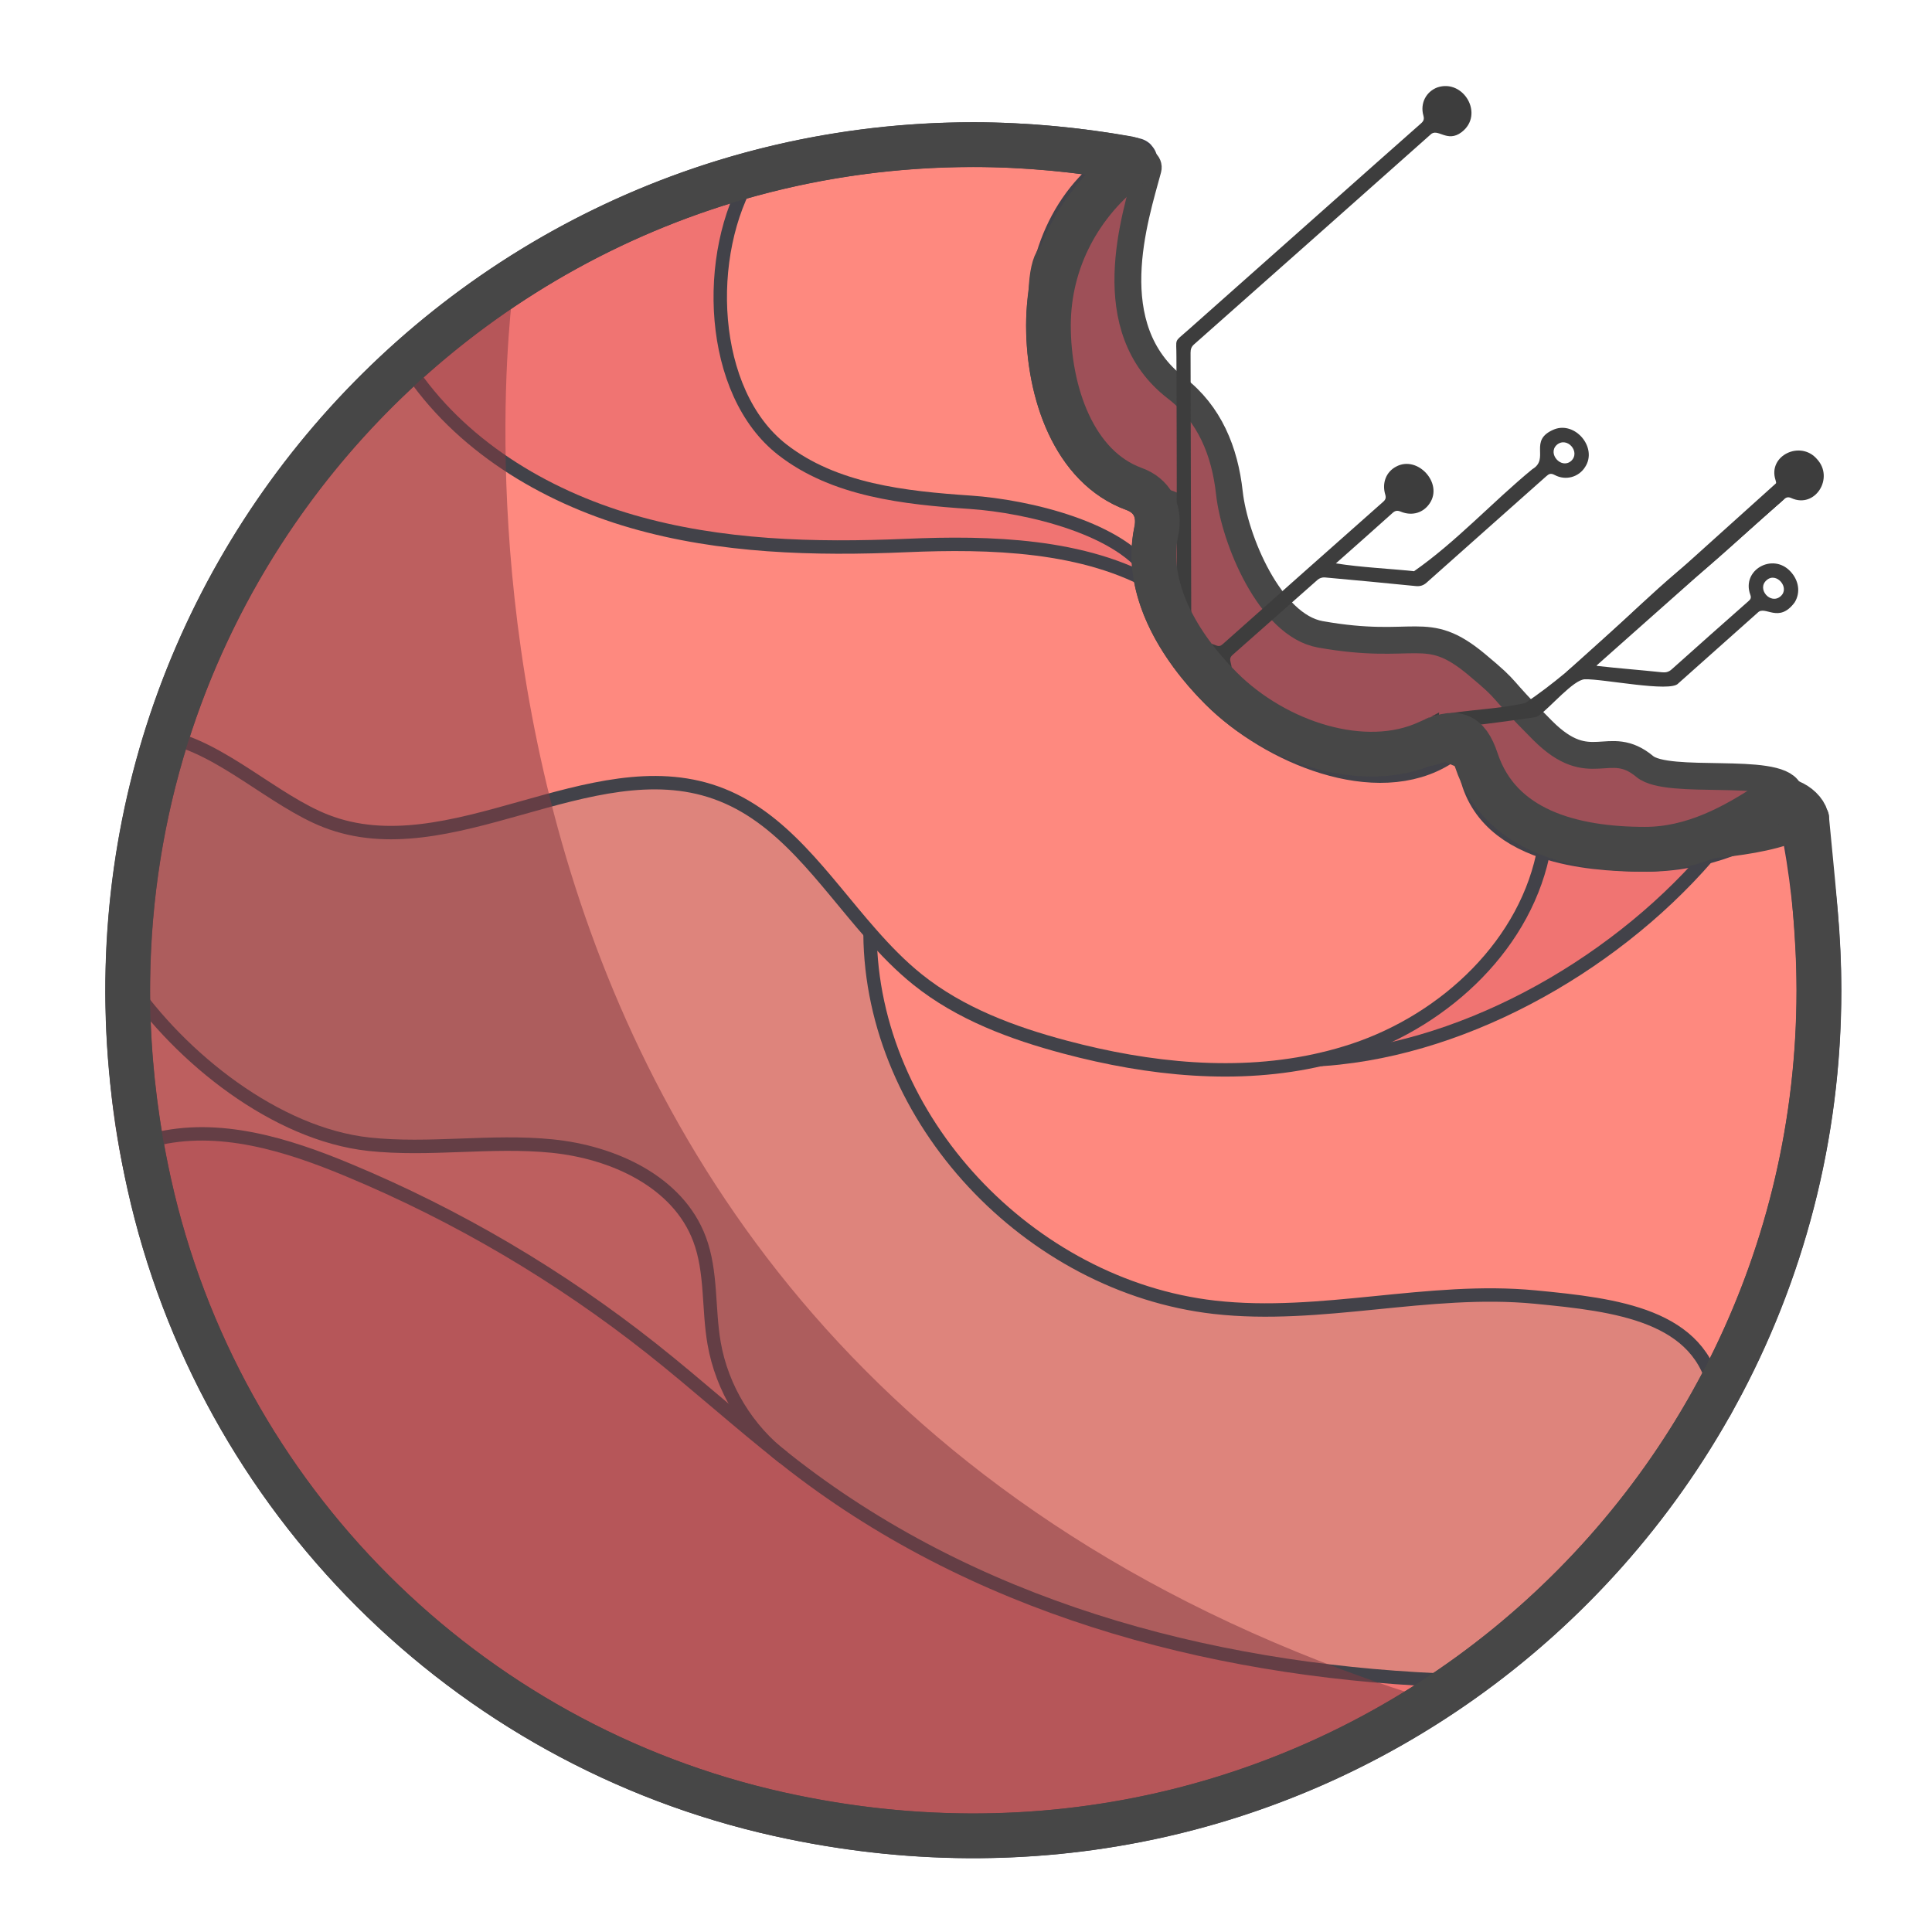 <?xml version="1.0" encoding="UTF-8" standalone="no"?>
<!DOCTYPE svg PUBLIC "-//W3C//DTD SVG 1.1//EN" "http://www.w3.org/Graphics/SVG/1.1/DTD/svg11.dtd">
<svg width="100%" height="100%" viewBox="0 0 800 800" version="1.1" xmlns="http://www.w3.org/2000/svg" xmlns:xlink="http://www.w3.org/1999/xlink" xml:space="preserve" xmlns:serif="http://www.serif.com/" style="fill-rule:evenodd;clip-rule:evenodd;stroke-miterlimit:10;">
    <g transform="matrix(1.181,0,0,1.181,-50.88,-64.981)">
        <g id="Layer-3-copy-2" serif:id="Layer 3 copy 2" transform="matrix(1.852,0,0,1.852,0,0)">
            <g>
                <g transform="matrix(1,0,0,1,365.079,287.85)">
                    <path d="M0,-99.254C1.672,-89.978 2.553,-80.426 2.553,-70.66C2.553,-42.938 -4.491,-16.853 -16.898,5.888L-16.907,5.888L-17.014,5.826C-19.638,-9.249 -35.94,-11.116 -51.166,-12.584C-71.373,-14.541 -91.757,-8.359 -111.928,-10.654C-146.899,-14.638 -176.844,-46.14 -177.102,-81.333L-176.987,-81.431C-174.221,-78.274 -171.321,-75.276 -168.102,-72.697C-160.053,-66.24 -150.136,-62.549 -140.157,-59.899C-124.317,-55.683 -107.384,-53.896 -91.517,-57.631C-91.508,-57.631 -91.499,-57.631 -91.482,-57.64C-62.915,-60.619 -33.174,-77.873 -15.235,-100.01L-15.244,-100.037C-12.949,-100.89 -10.744,-101.922 -8.654,-103.132C-5.167,-105.142 -0.72,-103.212 0,-99.254" style="fill:rgb(254,137,127);fill-rule:nonzero;"/>
                </g>
                <g transform="matrix(1,0,0,1,349.835,230.211)">
                    <path d="M0,-42.397L0.009,-42.37C-17.93,-20.234 -47.671,-2.98 -76.238,0C-74.237,-0.472 -72.253,-1.032 -70.288,-1.681C-52.767,-7.516 -37.381,-21.977 -34.188,-40.174L-33.512,-42.112C-27.909,-40.227 -21.247,-39.702 -15.111,-39.702C-9.792,-39.702 -4.705,-40.654 0,-42.397" style="fill:rgb(240,116,114);fill-rule:nonzero;"/>
                </g>
                <g transform="matrix(1,0,0,1,348.065,223.46)">
                    <path d="M0,70.217L0.107,70.279C-11.633,91.82 -28.193,110.364 -48.115,124.469C-92.593,123.117 -137.142,111.831 -172.709,85.105C-173.963,84.162 -175.217,83.202 -176.444,82.215L-176.097,81.779C-182.972,76.576 -187.819,68.696 -189.304,60.211C-190.452,53.683 -189.731,46.782 -192.079,40.583C-196.188,29.724 -208.533,24.209 -220.086,23.062C-231.63,21.915 -243.334,23.951 -254.869,22.715C-272.444,20.821 -290.605,6.537 -300.601,-8.04C-300.424,-24.119 -297.88,-39.639 -293.3,-54.252C-282.965,-52.197 -272.906,-42.138 -263.105,-38.314C-239.706,-29.189 -213.006,-52.064 -189.322,-43.704C-176.657,-39.239 -169.009,-27.312 -159.973,-17.04L-160.088,-16.942C-159.83,18.251 -129.885,49.752 -94.915,53.737C-74.743,56.031 -54.359,49.85 -34.152,51.807C-18.926,53.274 -2.624,55.142 0,70.217" style="fill:rgb(222,132,124);fill-rule:nonzero;"/>
                </g>
                <g transform="matrix(1,0,0,1,273.562,102.335)">
                    <path d="M0,127.884C-15.867,131.619 -32.8,129.832 -48.64,125.616C-58.619,122.966 -68.536,119.275 -76.584,112.818C-79.804,110.239 -82.703,107.241 -85.469,104.084C-94.505,93.812 -102.154,81.885 -114.819,77.421C-138.503,69.06 -165.202,91.935 -188.602,82.81C-198.403,78.986 -208.462,68.927 -218.796,66.873C-210.178,39.417 -194.365,15.137 -173.562,-3.735L-172.958,-3.059C-163.343,11.535 -147.459,21.212 -130.677,26.077C-113.885,30.942 -96.133,31.404 -78.674,30.648C-62.95,29.972 -44.931,30.435 -31.333,38.368L-31.084,38.315C-29.305,45.439 -24.591,52.224 -19.104,57.712C-8.751,68.064 10.486,75.953 22.35,68.269C25.596,66.17 29.492,67.211 29.776,70.884C30.417,78.995 35.762,83.433 42.761,85.763L42.085,87.702C38.893,105.899 23.506,120.36 5.986,126.194C4.02,126.843 2.037,127.404 0.036,127.875C0.018,127.884 0.009,127.884 0,127.884" style="fill:rgb(254,137,127);fill-rule:nonzero;"/>
                </g>
                <g transform="matrix(1,0,0,1,242.478,62.696)">
                    <path d="M0,77.954L-0.249,78.007C-13.848,70.074 -31.866,69.612 -47.591,70.288C-65.049,71.044 -82.801,70.581 -99.593,65.716C-116.375,60.851 -132.26,51.175 -141.874,36.58L-142.479,35.904C-124.015,19.148 -101.629,6.652 -76.86,-0.053C-86.092,15.03 -85.042,41.303 -71.106,52.144C-61.216,59.837 -47.964,61.26 -35.468,62.105C-24.796,62.835 -6.59,67.024 -1.138,76.229L-0.391,76.104C-0.285,76.727 -0.151,77.34 0,77.954" style="fill:rgb(240,116,114);fill-rule:nonzero;"/>
                </g>
                <g transform="matrix(1,0,0,1,237.96,73.741)">
                    <path d="M0,48.543C3.344,49.761 5.061,52.634 4.225,56.601C3.629,59.42 3.646,62.257 4.127,65.059L3.38,65.183C-2.072,55.978 -20.278,51.789 -30.95,51.06C-43.446,50.215 -56.698,48.792 -66.588,41.099C-80.524,30.257 -81.574,3.985 -72.342,-11.099L-72.333,-11.099C-58.975,-14.71 -44.923,-16.64 -30.417,-16.64C-19.984,-16.64 -9.792,-15.635 0.08,-13.731C0.213,-13.705 0.258,-13.509 0.133,-13.438C-11.366,-6.972 -16.187,4.883 -16.187,17.602C-16.187,30.257 -11.366,44.407 0,48.543" style="fill:rgb(254,137,127);fill-rule:nonzero;"/>
                </g>
                <g transform="matrix(1,0,0,1,175.357,317.708)">
                    <path d="M0,-9.143C35.566,17.583 80.115,28.869 124.593,30.221C89.4,55.141 43.704,66.205 -4.554,55.479C-64.018,42.263 -110.594,-4.314 -123.811,-63.778C-124.406,-66.464 -124.94,-69.149 -125.403,-71.818L-122.966,-72.244C-110.701,-75.348 -97.814,-71.346 -86.145,-66.481C-65.547,-57.908 -46.15,-46.479 -28.656,-32.632C-20.207,-25.943 -12.202,-18.695 -3.735,-12.033C-2.508,-11.046 -1.254,-10.086 0,-9.143" style="fill:rgb(240,116,114);fill-rule:nonzero;"/>
                </g>
                <g transform="matrix(1,0,0,1,171.968,215.857)">
                    <path d="M0,89.382L-0.347,89.818C-8.814,83.156 -16.818,75.908 -25.267,69.22C-42.761,55.372 -62.159,43.944 -82.757,35.37C-94.425,30.505 -107.313,26.503 -119.577,29.607L-122.014,30.034C-123.802,19.717 -124.611,9.534 -124.504,-0.436C-114.508,14.14 -96.346,28.424 -78.772,30.318C-67.237,31.555 -55.533,29.518 -43.989,30.665C-32.436,31.812 -20.091,37.327 -15.982,48.186C-13.634,54.385 -14.355,61.287 -13.207,67.815C-11.722,76.299 -6.875,84.179 0,89.382" style="fill:rgb(254,137,127);fill-rule:nonzero;"/>
                </g>
            </g>
            <g transform="matrix(1,0,0,1,165.618,378.372)">
                <path d="M0,-315.73C-24.769,-309.024 -47.155,-296.528 -65.618,-279.772C-86.421,-260.9 -102.234,-236.62 -110.852,-209.165C-115.433,-194.552 -117.976,-179.032 -118.154,-162.952C-118.261,-152.982 -117.451,-142.799 -115.664,-132.482C-115.201,-129.814 -114.668,-127.128 -114.072,-124.442C-100.856,-64.978 -54.279,-18.402 5.185,-5.185C53.443,5.541 99.139,-5.523 134.332,-30.444C154.254,-44.549 170.814,-63.093 182.554,-84.634L182.563,-84.634C194.97,-107.375 202.014,-133.461 202.014,-161.182C202.014,-170.948 201.133,-180.5 199.461,-189.776C198.741,-193.734 194.294,-195.664 190.807,-193.654C188.717,-192.444 186.512,-191.413 184.217,-190.559C179.512,-188.816 174.425,-187.864 169.107,-187.864C162.97,-187.864 156.308,-188.389 150.705,-190.274C143.706,-192.604 138.361,-197.042 137.72,-205.153C137.436,-208.827 133.54,-209.867 130.294,-207.768C118.43,-200.084 99.192,-207.973 88.84,-218.325C83.353,-223.813 78.639,-230.599 76.86,-237.723C76.709,-238.336 76.576,-238.95 76.469,-239.572C75.989,-242.374 75.971,-245.211 76.567,-248.03C77.403,-251.997 75.686,-254.87 72.342,-256.088C60.976,-260.224 56.155,-274.374 56.155,-287.03C56.155,-299.748 60.976,-311.603 72.476,-318.069C72.6,-318.14 72.556,-318.336 72.422,-318.363C62.55,-320.266 52.358,-321.271 41.925,-321.271C27.42,-321.271 13.367,-319.341 0.009,-315.73" style="fill:none;fill-rule:nonzero;stroke:rgb(66,66,73);stroke-width:8.47px;"/>
            </g>
            <g transform="matrix(1,0,0,1,52.391,344.824)">
                <path d="M0,-99.361C12.265,-102.465 25.152,-98.463 36.82,-93.598C57.418,-85.024 76.816,-73.596 94.31,-59.748C102.759,-53.06 110.763,-45.811 119.23,-39.15C120.458,-38.163 121.712,-37.202 122.966,-36.26C158.532,-9.534 203.081,1.753 247.559,3.104L247.648,3.104" style="fill:none;fill-rule:nonzero;stroke:rgb(66,66,73);stroke-width:2.54px;"/>
            </g>
            <g transform="matrix(1,0,0,1,273.597,190.038)">
                <path d="M0,40.173C2.001,39.702 3.984,39.141 5.95,38.492C23.471,32.658 38.857,18.196 42.05,0" style="fill:none;fill-rule:nonzero;stroke:rgb(66,66,73);stroke-width:2.54px;"/>
            </g>
            <g transform="matrix(1,0,0,1,54.57,233.955)">
                <path d="M0,-64.791C0.062,-64.782 0.133,-64.764 0.196,-64.747C10.53,-62.692 20.589,-52.633 30.39,-48.809C53.79,-39.684 80.489,-62.559 104.173,-54.198C116.838,-49.734 124.486,-37.807 133.523,-27.535C136.289,-24.378 139.188,-21.38 142.407,-18.801C150.456,-12.344 160.373,-8.653 170.352,-6.003C186.192,-1.787 203.125,0 218.992,-3.735" style="fill:none;fill-rule:nonzero;stroke:rgb(66,66,73);stroke-width:2.54px;"/>
            </g>
            <g transform="matrix(0.492,-0.87,-0.87,-0.492,165.746,62.641)">
                <path d="M-0.06,0.103C0.02,0.106 0.099,0.111 0.176,0.103" style="fill:none;fill-rule:nonzero;stroke:rgb(66,66,73);stroke-width:2.54px;"/>
            </g>
            <g transform="matrix(1,0,0,1,165.618,62.642)">
                <path d="M0,0L0.009,0" style="fill:none;fill-rule:nonzero;stroke:rgb(66,66,73);stroke-width:8.47px;"/>
            </g>
            <g transform="matrix(1,0,0,1,241.34,62.643)">
                <path d="M0,76.282C-5.452,67.077 -23.658,62.888 -34.33,62.159C-46.826,61.314 -60.078,59.891 -69.967,52.198C-83.904,41.356 -84.954,15.084 -75.722,0" style="fill:none;fill-rule:nonzero;stroke:rgb(66,66,73);stroke-width:2.54px;"/>
            </g>
            <g transform="matrix(1,0,0,1,348.065,206.518)">
                <path d="M0,87.159C-2.624,72.084 -18.926,70.216 -34.152,68.749C-54.359,66.792 -74.743,72.973 -94.915,70.679C-129.885,66.694 -159.83,35.193 -160.088,0" style="fill:none;fill-rule:nonzero;stroke:rgb(66,66,73);stroke-width:2.54px;"/>
            </g>
            <g transform="matrix(0.997,0,0,1.005,171.626,215.412)">
                <path d="M0,89.827C-6.875,84.624 -11.722,76.744 -13.207,68.26C-14.355,61.732 -13.634,54.83 -15.982,48.631C-20.091,37.772 -32.436,32.257 -43.989,31.11C-55.533,29.963 -67.237,32 -78.772,30.763C-96.346,28.869 -114.508,14.585 -124.504,0.009C-124.513,0.009 -124.513,0 -124.513,0" style="fill:none;fill-rule:nonzero;stroke:rgb(66,66,73);stroke-width:2.54px;"/>
            </g>
            <g transform="matrix(1,0,0,1,242.229,99.276)">
                <path d="M0,41.427C-13.599,33.494 -31.617,33.031 -47.342,33.707C-64.8,34.463 -82.552,34.001 -99.344,29.136C-116.126,24.271 -132.011,14.594 -141.625,0" style="fill:none;fill-rule:nonzero;stroke:rgb(66,66,73);stroke-width:2.54px;"/>
            </g>
            <g transform="matrix(0.957,0,0,0.994,273.265,187.841)">
                <path d="M0,42.69C1.254,42.619 2.508,42.512 3.762,42.379C3.771,42.379 3.78,42.379 3.798,42.37C32.365,39.39 62.105,22.136 80.044,0" style="fill:none;fill-rule:nonzero;stroke:rgb(66,66,73);stroke-width:2.6px;"/>
            </g>
        </g>
        <g id="SHADOW" transform="matrix(1.852,0,0,1.852,0,0)">
            <g opacity="0.53">
                <g transform="matrix(1,0,0,1,66.473,226.064)">
                    <path d="M0,72.36C-73.378,-44.327 53.956,-141.66 53.956,-141.66C53.956,-141.66 24.372,63.497 229.567,126.059C229.567,126.059 89.082,214.02 0,72.36" style="fill:rgb(130,58,66);fill-rule:nonzero;"/>
                </g>
            </g>
        </g>
        <g id="BITE-SHADOW" serif:id="BITE SHADOW" transform="matrix(1.852,0,0,1.852,0,0)">
            <g transform="matrix(1,0,0,1,238.803,191.222)">
                <path d="M0,-130.752C0.875,-131.413 2.091,-130.579 1.807,-129.52C-0.655,-120.335 -7.658,-99.429 7.128,-88.055C13.431,-83.207 16.336,-76.113 17.204,-68.208C18.17,-59.411 24.885,-43.119 34.425,-41.422C52.64,-38.183 54.347,-43.778 63.998,-35.735C70.822,-30.048 67.41,-32.323 76.509,-23.224C85.608,-14.125 89.02,-22.086 95.845,-16.399C100.214,-12.759 120.842,-16.451 123.142,-11.85C127.692,-2.751 129.962,-8.889 126.554,-6.163C120.867,-1.613 102.068,-1.145 102.068,-1.145C102.068,-1.145 105.099,-2.087 95.922,-0.713C86.746,0.661 90.232,-1.85 83.333,-1.613C76.435,-1.376 81.557,-0.599 76.758,-3.381C71.959,-6.163 74.234,-3.888 71.959,-6.163C69.685,-8.438 67.731,-9.636 66.433,-12.449C65.135,-15.262 63.998,-17.537 63.998,-17.537C63.998,-17.537 57.041,-20.279 57.107,-20.614C57.173,-20.949 60.305,-19.811 53.052,-18.674C45.799,-17.537 44.774,-19.011 41.306,-18.843C37.838,-18.674 39.639,-18.681 33.62,-20.384C27.601,-22.086 29.159,-18.646 25.326,-24.361C21.494,-30.077 19.639,-23.224 18.502,-27.773C17.364,-32.323 11.678,-30.048 12.815,-34.598C13.952,-39.147 8.265,-32.323 8.265,-39.147C8.265,-45.972 4.853,-39.147 4.853,-44.834C4.853,-50.521 2,-50.818 3.427,-55.788C4.853,-60.758 2,-62.217 3.427,-64.331C4.853,-66.445 8.265,-65.307 4.853,-66.445C1.441,-67.582 -2.785,-69.194 -5.221,-71.231C-7.658,-73.269 -5.383,-68.72 -7.658,-73.269C-9.933,-77.819 -10.884,-76.89 -13.252,-81.336C-15.62,-85.781 -16.671,-88.476 -16.145,-90.54C-15.62,-92.605 -14.716,-89.399 -16.874,-96.12C-19.032,-102.841 -18.463,-111.075 -16.757,-113.078C-15.492,-114.563 -6.561,-125.799 0,-130.752" style="fill:rgb(158,80,88);fill-rule:nonzero;"/>
            </g>
            <g transform="matrix(1,0,0,1,238.803,191.222)">
                <path d="M0,-130.752C0.875,-131.413 2.091,-130.579 1.807,-129.52C-0.655,-120.335 -7.658,-99.429 7.128,-88.055C13.431,-83.207 16.336,-76.113 17.204,-68.208C18.17,-59.411 24.885,-43.119 34.425,-41.422C52.64,-38.183 54.347,-43.778 63.998,-35.735C70.822,-30.048 67.41,-32.323 76.509,-23.224C85.608,-14.125 89.02,-22.086 95.845,-16.399C100.214,-12.759 120.842,-16.451 123.142,-11.85C127.692,-2.751 129.962,-8.889 126.554,-6.163C120.867,-1.613 102.068,-1.145 102.068,-1.145C102.068,-1.145 105.099,-2.087 95.922,-0.713C86.746,0.661 90.232,-1.85 83.333,-1.613C76.435,-1.376 81.557,-0.599 76.758,-3.381C71.959,-6.163 74.234,-3.888 71.959,-6.163C69.685,-8.438 67.731,-9.636 66.433,-12.449C65.135,-15.262 63.998,-17.537 63.998,-17.537C63.998,-17.537 57.041,-20.279 57.107,-20.614C57.173,-20.949 60.305,-19.811 53.052,-18.674C45.799,-17.537 44.774,-19.011 41.306,-18.843C37.838,-18.674 39.639,-18.681 33.62,-20.384C27.601,-22.086 29.159,-18.646 25.326,-24.361C21.494,-30.077 19.639,-23.224 18.502,-27.773C17.364,-32.323 11.678,-30.048 12.815,-34.598C13.952,-39.147 8.265,-32.323 8.265,-39.147C8.265,-45.972 4.853,-39.147 4.853,-44.834C4.853,-50.521 2,-50.818 3.427,-55.788C4.853,-60.758 2,-62.217 3.427,-64.331C4.853,-66.445 8.265,-65.307 4.853,-66.445C1.441,-67.582 -2.785,-69.194 -5.221,-71.231C-7.658,-73.269 -5.383,-68.72 -7.658,-73.269C-9.933,-77.819 -10.884,-76.89 -13.252,-81.336C-15.62,-85.781 -16.671,-88.476 -16.145,-90.54C-15.62,-92.605 -14.716,-89.399 -16.874,-96.12C-19.032,-102.841 -18.463,-111.075 -16.757,-113.078C-15.492,-114.563 -6.561,-125.799 0,-130.752Z" style="fill:none;fill-rule:nonzero;stroke:rgb(71,71,71);stroke-width:5.08px;"/>
            </g>
        </g>
        <g id="DINGLES" transform="matrix(1.852,0,0,1.852,0,0)">
            <g transform="matrix(1,0,0,1,245.436,47.446)">
                <path d="M0,101.71C0.45,101.314 0.641,100.902 0.638,100.282C0.608,94.168 0.599,88.054 0.596,81.941C0.634,71.251 0.568,60.553 0.546,49.859C0.564,46.129 -0.016,47.206 2.662,44.824C11.897,36.609 21.147,28.413 30.392,20.209C35.873,15.345 41.349,10.473 46.847,5.627C47.336,5.196 47.497,4.833 47.298,4.129C46.655,1.848 47.791,-0.365 49.919,-1.177C54.884,-2.88 58.897,3.934 54.545,7.276C51.749,9.412 49.99,6.338 48.605,7.781C33.708,21.011 18.823,34.255 3.895,47.449C3.389,47.894 3.218,48.366 3.221,49.045C3.262,65.824 3.287,82.602 3.354,99.383C3.259,103.332 3.834,102.046 1.031,104.59" style="fill:rgb(61,61,61);fill-rule:nonzero;"/>
            </g>
            <g transform="matrix(1,0,0,1,360.368,159.138)">
                <path d="M0,-16.551C1.842,-18.146 -0.828,-21.248 -2.66,-19.584C-4.58,-17.927 -1.902,-14.881 0,-16.551M-67.488,6.934C-66.844,6.347 -65.861,6.196 -64.962,6.017C-59.274,4.879 -53.587,4.879 -48.434,3.673C-48.392,3.663 -48.349,3.666 -48.314,3.642C-38.026,-3.24 -29.221,-12.992 -19.554,-21.178C-18.307,-19.76 -18.873,-20.404 -17.626,-18.985C-23.245,-13.771 -29.131,-8.862 -34.823,-3.693C-34.945,-3.582 -34.876,-3.374 -34.711,-3.355C-30.567,-2.884 -26.583,-2.591 -22.447,-2.152C-21.72,-2.079 -21.174,-2.216 -20.625,-2.709C-15.791,-7.045 -10.928,-11.347 -6.062,-15.646C-5.678,-15.986 -5.528,-16.252 -5.743,-16.84C-7.455,-21.509 -1.513,-24.842 1.839,-21.263C3.472,-19.541 3.794,-17.215 2.652,-15.38C-0.357,-11.325 -2.908,-14.862 -4.313,-13.467C-9.325,-8.981 -14.366,-4.528 -19.38,-0.044C-20.804,1.716 -33.681,-0.943 -37.071,-0.83C-39.197,-0.762 -43.564,4.438 -45.621,5.906C-46.125,6.36 -46.641,6.389 -47.364,6.484C-52.45,7.154 -59.274,8.291 -64.961,8.291C-65.425,8.291 -64.373,5.18 -64.716,5.482" style="fill:rgb(61,61,61);fill-rule:nonzero;"/>
            </g>
            <g transform="matrix(1,0,0,1,320.691,151.985)">
                <path d="M0,-34.994C1.875,-36.693 -0.746,-39.715 -2.692,-38.061C-4.522,-36.406 -1.875,-33.406 0,-34.994M-72.262,6.99C-73.076,6.395 -73.362,5.529 -73.493,4.625C-74.032,0.892 -70.75,-1.617 -67.261,-0.118C-66.686,0.129 -66.365,0.049 -65.95,-0.32C-55.831,-9.32 -45.703,-18.309 -35.563,-27.284C-35.118,-27.678 -34.989,-28.029 -35.177,-28.653C-35.839,-30.855 -34.991,-32.955 -33.116,-33.938C-29.08,-36.127 -24.214,-30.846 -26.729,-27.033C-27.927,-25.188 -30.075,-24.524 -32.228,-25.408C-32.877,-25.674 -33.286,-25.62 -33.788,-25.167C-37.362,-21.943 -40.92,-18.818 -44.526,-15.615C-39.606,-14.845 -34.667,-14.651 -29.728,-14.134C-21.781,-19.672 -14.903,-27.217 -7.342,-33.442C-3.945,-35.438 -8.198,-38.92 -3.197,-40.986C0.814,-42.571 5.068,-37.493 2.654,-33.85C1.456,-31.944 -1.008,-31.235 -3.093,-32.347C-3.842,-32.747 -4.19,-32.558 -4.685,-32.118C-12.234,-25.399 -19.802,-18.702 -27.345,-11.976C-27.956,-11.431 -28.579,-11.239 -29.414,-11.323C-35.156,-11.896 -40.9,-12.447 -46.645,-12.96C-47.089,-12.999 -47.646,-12.809 -47.971,-12.523C-53.349,-7.795 -58.691,-3.026 -64.067,1.703C-64.558,2.135 -64.629,2.514 -64.441,3.144C-63.96,4.808 -64.258,6.847 -65.89,7.577C-68.014,7.382 -70.138,7.186 -72.262,6.99" style="fill:rgb(61,61,61);fill-rule:nonzero;"/>
            </g>
            <g transform="matrix(1,0,0,1,344.295,112.987)">
                <path d="M0,25.985C-1.072,24.831 -0.644,25.291 -1.716,24.137C3.362,18.843 9.233,14.275 14.65,9.301C15.215,8.804 15.363,8.397 15.099,7.582C13.612,2.957 19.859,0 22.968,3.653C26.269,7.231 22.593,13.056 18.118,11.028C17.448,10.718 17.101,10.897 16.661,11.289C11.066,16.133 5.702,21.276 0,25.985" style="fill:rgb(61,61,61);fill-rule:nonzero;"/>
            </g>
            <g transform="matrix(1,0,0,1,340.814,129.02)">
                <path d="M0,8.939L20.562,-8.225L20.142,-4.744L-4.543,17.006C-4.722,17.164 -4.981,16.944 -4.855,16.742L0,8.939Z" style="fill:rgb(61,61,61);fill-rule:nonzero;"/>
            </g>
            <g transform="matrix(-0.748,0.664,0.664,0.748,335.343,161.159)">
                <path d="M-43.635,-10.599L5.973,-10.599L8.843,-13.474L-48.618,-13.871L-43.635,-10.599Z" style="fill:rgb(61,61,61);fill-rule:nonzero;"/>
            </g>
        </g>
        <g transform="matrix(1.852,0,0,1.852,619.86,487.021)">
            <g id="COVER-OUTLINE" serif:id="COVER OUTLINE">
                <path d="M0,-72.483C-13.786,-72.483 -27.522,-76.083 -31.924,-89.307C-33.678,-94.574 -35.968,-95.068 -41.024,-92.719C-53.075,-87.119 -69.915,-92.593 -80.267,-102.944C-88.372,-111.05 -94.781,-121.963 -92.54,-132.65C-91.707,-136.62 -93.423,-139.49 -96.763,-140.706C-108.132,-144.847 -112.951,-158.993 -112.951,-171.649C-112.951,-183.985 -106.907,-194.968 -97.5,-202.051C-97.039,-202.398 -97.192,-203.127 -97.76,-203.229C-107.006,-204.873 -117.543,-205.89 -127.181,-205.89C-227.578,-205.89 -306.39,-113.471 -283.183,-9.067C-269.965,50.401 -223.384,96.982 -163.915,110.2C-59.511,133.407 32.907,54.596 32.907,-45.802C32.907,-56.722 31.601,-67.464 30.632,-77.933C30.392,-80.524 26.158,-82.912 23.808,-81.345C16.833,-76.695 9.014,-72.483 0,-72.483Z" style="fill:none;fill-rule:nonzero;stroke:rgb(71,71,71);stroke-width:8.47px;"/>
            </g>
        </g>
    </g>
</svg>
